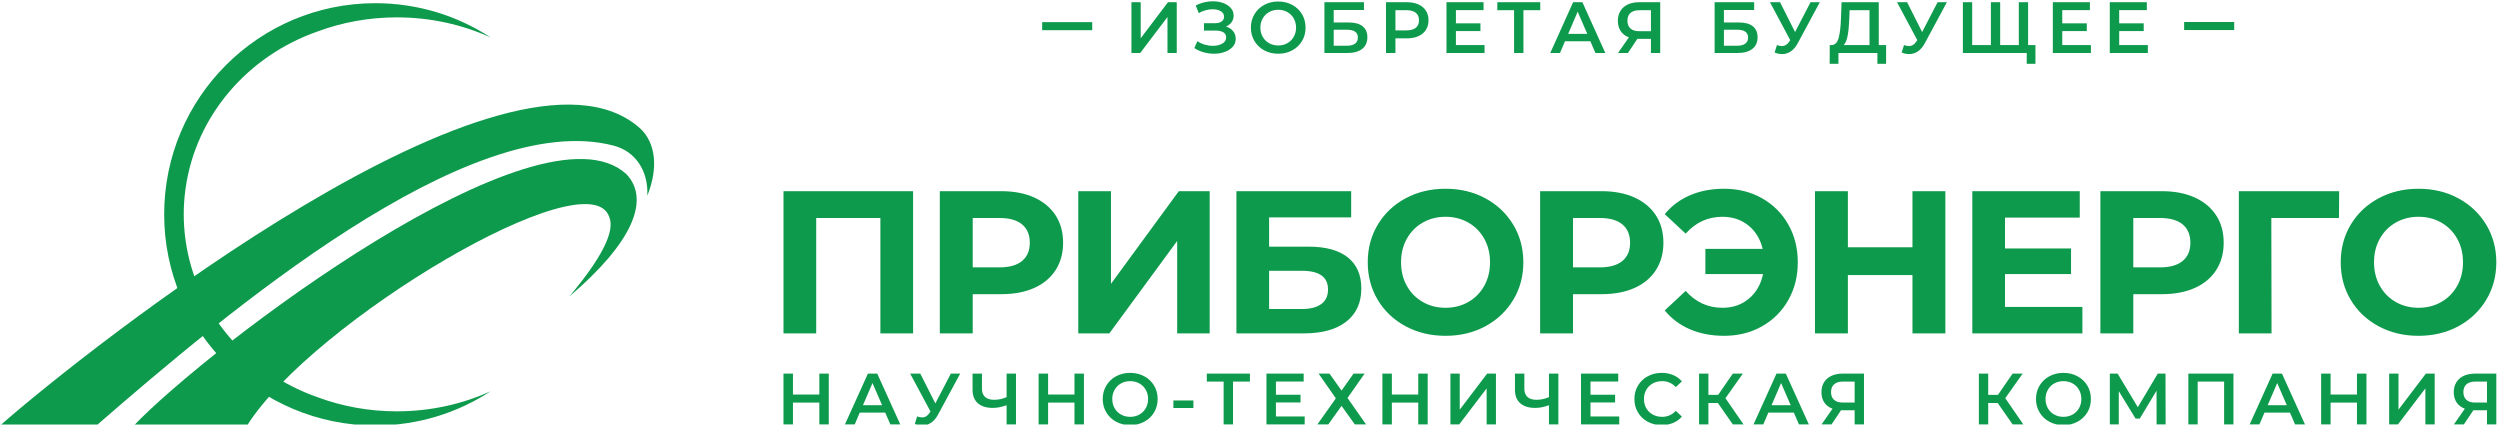 <?xml version="1.0" encoding="UTF-8" standalone="no"?>
<!DOCTYPE svg PUBLIC "-//W3C//DTD SVG 1.1//EN" "http://www.w3.org/Graphics/SVG/1.1/DTD/svg11.dtd">
<svg width="100%" height="100%" viewBox="0 0 530 90" version="1.1" xmlns="http://www.w3.org/2000/svg" xmlns:xlink="http://www.w3.org/1999/xlink" xml:space="preserve" xmlns:serif="http://www.serif.com/" style="fill-rule:evenodd;clip-rule:evenodd;stroke-linejoin:round;stroke-miterlimit:2;">
    <g transform="matrix(2.667,0,0,2.667,-151.179,-2079.09)">
        <path d="M86.52,779.815C89.903,779.815 93.052,780.816 95.688,782.539C93.438,781.517 90.907,780.942 88.23,780.942C86.001,780.942 83.873,781.341 81.924,782.065C76.378,784.006 72.254,788.758 71.441,794.513C71.436,794.551 71.43,794.588 71.425,794.626L71.421,794.65C71.248,795.942 71.247,797.258 71.421,798.551L71.425,798.575C71.43,798.612 71.436,798.65 71.441,798.688C72.253,804.44 76.375,809.191 81.917,811.133C83.868,811.858 85.999,812.258 88.23,812.258C90.906,812.258 93.437,811.684 95.687,810.662C93.052,812.384 89.903,813.385 86.52,813.385C77.25,813.385 69.735,805.87 69.735,796.6C69.735,787.33 77.25,779.815 86.52,779.815" style="fill:#0e9a4c;"/>
    </g>
    <g transform="matrix(2.667,0,0,2.667,-151.179,-2059.64)">
        <path d="M67.326,806.093L76.323,806.093C81.541,797.833 103.573,784.685 105.121,789.536C105.578,790.663 104.521,792.761 101.95,795.828C106.875,791.643 108.428,788.178 106.48,786.114C99.631,779.817 73.24,799.904 67.326,806.093" style="fill:#0e9a4c;"/>
    </g>
    <g transform="matrix(2.667,0,0,2.667,-151.179,-2077.09)">
        <path d="M56.692,812.635L64.351,812.635C74.535,803.794 93.952,787.357 105.473,790.391C107.157,790.826 108.235,792.353 108.141,794.368C109.033,792.134 108.803,790.18 107.587,789.032C97.359,779.817 63.481,806.665 56.692,812.635" style="fill:#0e9a4c;"/>
    </g>
    <g transform="matrix(2.667,0,0,2.667,-151.179,-2156.19)">
        <path d="M146.622,808.647L147.36,808.647L147.36,811.513L149.528,808.647L150.226,808.647L150.226,812.684L149.488,812.684L149.488,809.824L147.32,812.684L146.622,812.684L146.622,808.647ZM154.141,810.579C154.383,810.656 154.572,810.78 154.708,810.951C154.845,811.122 154.913,811.323 154.913,811.554C154.913,811.796 154.834,812.006 154.677,812.185C154.519,812.364 154.309,812.502 154.045,812.597C153.782,812.694 153.495,812.741 153.183,812.741C152.914,812.741 152.644,812.704 152.373,812.629C152.102,812.554 151.851,812.441 151.621,812.292L151.863,811.744C152.04,811.863 152.235,811.954 152.451,812.018C152.666,812.081 152.879,812.113 153.091,812.113C153.395,812.113 153.647,812.053 153.849,811.934C154.051,811.815 154.152,811.652 154.152,811.444C154.152,811.267 154.079,811.133 153.933,811.041C153.787,810.949 153.585,810.902 153.327,810.902L152.387,810.902L152.387,810.314L153.27,810.314C153.493,810.314 153.668,810.268 153.795,810.176C153.922,810.083 153.985,809.959 153.985,809.8C153.985,809.612 153.899,809.466 153.728,809.362C153.557,809.259 153.339,809.207 153.074,809.207C152.893,809.207 152.707,809.233 152.514,809.285C152.322,809.337 152.142,809.412 151.972,809.512L151.736,808.907C151.943,808.795 152.164,808.712 152.396,808.656C152.629,808.6 152.861,808.572 153.091,808.572C153.391,808.572 153.667,808.619 153.918,808.711C154.17,808.803 154.371,808.935 154.521,809.106C154.671,809.277 154.746,809.478 154.746,809.708C154.746,809.908 154.692,810.083 154.585,810.233C154.477,810.383 154.329,810.498 154.141,810.579ZM158.291,812.741C157.88,812.741 157.509,812.652 157.178,812.473C156.848,812.295 156.588,812.047 156.4,811.729C156.212,811.412 156.117,811.058 156.117,810.666C156.117,810.274 156.212,809.919 156.4,809.602C156.588,809.285 156.848,809.037 157.178,808.858C157.509,808.679 157.88,808.59 158.291,808.59C158.703,808.59 159.073,808.679 159.404,808.858C159.735,809.037 159.994,809.283 160.183,809.599C160.371,809.914 160.465,810.27 160.465,810.666C160.465,811.062 160.371,811.417 160.183,811.732C159.994,812.048 159.735,812.295 159.404,812.473C159.073,812.652 158.703,812.741 158.291,812.741ZM158.291,812.084C158.56,812.084 158.803,812.024 159.018,811.902C159.233,811.782 159.402,811.612 159.525,811.395C159.648,811.178 159.71,810.935 159.71,810.666C159.71,810.397 159.648,810.154 159.525,809.936C159.402,809.719 159.233,809.55 159.018,809.429C158.803,809.308 158.56,809.247 158.291,809.247C158.022,809.247 157.78,809.308 157.565,809.429C157.349,809.55 157.18,809.719 157.058,809.936C156.934,810.154 156.873,810.397 156.873,810.666C156.873,810.935 156.934,811.178 157.058,811.395C157.18,811.612 157.349,811.782 157.565,811.902C157.78,812.024 158.022,812.084 158.291,812.084ZM161.963,808.647L165.106,808.647L165.106,809.264L162.702,809.264L162.702,810.256L163.895,810.256C164.379,810.256 164.748,810.357 165,810.559C165.251,810.761 165.377,811.052 165.377,811.433C165.377,811.832 165.239,812.141 164.962,812.358C164.685,812.575 164.291,812.684 163.78,812.684L161.963,812.684L161.963,808.647ZM163.74,812.107C164.028,812.107 164.247,812.051 164.397,811.94C164.547,811.829 164.622,811.667 164.622,811.456C164.622,811.041 164.328,810.833 163.74,810.833L162.702,810.833L162.702,812.107L163.74,812.107ZM168.519,808.647C168.869,808.647 169.173,808.705 169.433,808.82C169.692,808.936 169.891,809.101 170.03,809.316C170.168,809.532 170.237,809.787 170.237,810.083C170.237,810.376 170.168,810.63 170.03,810.847C169.891,811.064 169.692,811.231 169.433,811.346C169.173,811.461 168.869,811.519 168.519,811.519L167.608,811.519L167.608,812.684L166.858,812.684L166.858,808.647L168.519,808.647ZM168.485,810.885C168.811,810.885 169.059,810.815 169.228,810.677C169.397,810.539 169.482,810.341 169.482,810.083C169.482,809.826 169.397,809.627 169.228,809.489C169.059,809.351 168.811,809.282 168.485,809.282L167.608,809.282L167.608,810.885L168.485,810.885ZM174.693,812.055L174.693,812.684L171.666,812.684L171.666,808.647L174.613,808.647L174.613,809.276L172.416,809.276L172.416,810.325L174.365,810.325L174.365,810.942L172.416,810.942L172.416,812.055L174.693,812.055ZM179.121,809.282L177.783,809.282L177.783,812.684L177.039,812.684L177.039,809.282L175.707,809.282L175.707,808.647L179.121,808.647L179.121,809.282ZM183.104,811.75L181.086,811.75L180.689,812.684L179.915,812.684L181.732,808.647L182.47,808.647L184.293,812.684L183.508,812.684L183.104,811.75ZM182.857,811.162L182.095,809.397L181.34,811.162L182.857,811.162ZM188.656,808.647L188.656,812.684L187.918,812.684L187.918,811.56L186.84,811.56L186.09,812.684L185.3,812.684L186.165,811.439C185.885,811.335 185.668,811.17 185.516,810.945C185.365,810.721 185.289,810.449 185.289,810.129C185.289,809.822 185.358,809.556 185.496,809.334C185.635,809.11 185.831,808.94 186.085,808.823C186.338,808.706 186.636,808.647 186.978,808.647L188.656,808.647ZM187.002,809.282C186.694,809.282 186.458,809.353 186.295,809.495C186.132,809.637 186.05,809.845 186.05,810.118C186.05,810.383 186.129,810.588 186.286,810.732C186.444,810.876 186.673,810.949 186.973,810.949L187.918,810.949L187.918,809.282L187.002,809.282ZM192.981,808.647L196.124,808.647L196.124,809.264L193.72,809.264L193.72,810.256L194.913,810.256C195.398,810.256 195.766,810.357 196.018,810.559C196.269,810.761 196.395,811.052 196.395,811.433C196.395,811.832 196.257,812.141 195.98,812.358C195.703,812.575 195.309,812.684 194.798,812.684L192.981,812.684L192.981,808.647ZM194.757,812.107C195.046,812.107 195.265,812.051 195.415,811.94C195.565,811.829 195.64,811.667 195.64,811.456C195.64,811.041 195.346,810.833 194.757,810.833L193.72,810.833L193.72,812.107L194.757,812.107ZM201.342,808.647L199.589,811.905C199.435,812.194 199.252,812.41 199.038,812.554C198.825,812.698 198.593,812.77 198.343,812.77C198.143,812.77 197.946,812.728 197.749,812.643L197.934,812.055C198.092,812.105 198.222,812.13 198.326,812.13C198.568,812.13 198.768,812.005 198.926,811.756L198.989,811.658L197.38,808.647L198.182,808.647L199.375,811.017L200.604,808.647L201.342,808.647ZM206.611,812.05L206.611,813.543L205.919,813.543L205.919,812.684L202.823,812.684L202.823,813.543L202.125,813.543L202.131,812.05L202.304,812.05C202.557,812.038 202.735,811.851 202.837,811.488C202.939,811.124 203.001,810.604 203.024,809.927L203.07,808.647L206.029,808.647L206.029,812.05L206.611,812.05ZM203.682,809.997C203.663,810.519 203.62,810.955 203.555,811.303C203.49,811.651 203.386,811.9 203.243,812.05L205.291,812.05L205.291,809.282L203.711,809.282L203.682,809.997ZM211.443,808.647L209.689,811.905C209.536,812.194 209.352,812.41 209.139,812.554C208.925,812.698 208.694,812.77 208.444,812.77C208.244,812.77 208.046,812.728 207.85,812.643L208.034,812.055C208.192,812.105 208.323,812.13 208.427,812.13C208.669,812.13 208.868,812.005 209.026,811.756L209.09,811.658L207.481,808.647L208.282,808.647L209.476,811.017L210.704,808.647L211.443,808.647ZM217.899,808.647L217.899,812.684L212.715,812.684L212.715,808.647L213.454,808.647L213.454,812.05L214.941,812.05L214.941,808.647L215.679,808.647L215.679,812.05L217.161,812.05L217.161,808.647L217.899,808.647ZM218.482,812.05L218.482,813.543L217.79,813.543L217.79,812.684L217.144,812.684L217.144,812.05L218.482,812.05ZM222.892,812.055L222.892,812.684L219.865,812.684L219.865,808.647L222.812,808.647L222.812,809.276L220.614,809.276L220.614,810.325L222.564,810.325L222.564,810.942L220.614,810.942L220.614,812.055L222.892,812.055ZM227.418,812.055L227.418,812.684L224.391,812.684L224.391,808.647L227.337,808.647L227.337,809.276L225.14,809.276L225.14,810.325L227.089,810.325L227.089,810.942L225.14,810.942L225.14,812.055L227.418,812.055Z" style="fill:#0e9a4c;fill-rule:nonzero;"/>
    </g>
    <g transform="matrix(0,-2.667,-2.667,0,2390.37,383.286)">
        <rect x="141.314" y="809.456" width="0.64" height="3.979" style="fill:#0e9a4c;"/>
    </g>
    <g transform="matrix(0,-2.667,-2.667,0,2632.47,625.387)">
        <rect x="232.102" y="809.456" width="0.64" height="3.98" style="fill:#0e9a4c;"/>
    </g>
    <g transform="matrix(2.667,0,0,2.667,-151.179,-2058.77)">
        <path d="M129.267,787.139L129.267,798.443L126.667,798.443L126.667,789.271L121.565,789.271L121.565,798.443L118.965,798.443L118.965,787.139L129.267,787.139ZM136.283,787.139C137.285,787.139 138.154,787.307 138.891,787.64C139.628,787.974 140.196,788.448 140.595,789.061C140.993,789.675 141.192,790.401 141.192,791.241C141.192,792.07 140.993,792.794 140.595,793.413C140.196,794.032 139.628,794.505 138.891,794.834C138.154,795.162 137.285,795.326 136.283,795.326L134.007,795.326L134.007,798.443L131.391,798.443L131.391,787.139L136.283,787.139ZM136.138,793.195C136.924,793.195 137.521,793.025 137.93,792.686C138.339,792.347 138.544,791.865 138.544,791.241C138.544,790.606 138.339,790.119 137.93,789.78C137.521,789.441 136.924,789.271 136.138,789.271L134.007,789.271L134.007,793.195L136.138,793.195ZM142.396,787.139L144.996,787.139L144.996,794.503L150.389,787.139L152.843,787.139L152.843,798.443L150.259,798.443L150.259,791.096L144.866,798.443L142.396,798.443L142.396,787.139ZM154.967,787.139L164.09,787.139L164.09,789.223L157.567,789.223L157.567,791.548L160.699,791.548C162.066,791.548 163.108,791.833 163.824,792.403C164.54,792.974 164.897,793.798 164.897,794.874C164.897,796.004 164.499,796.881 163.703,797.506C162.906,798.131 161.781,798.443 160.328,798.443L154.967,798.443L154.967,787.139ZM160.183,796.505C160.85,796.505 161.362,796.373 161.716,796.109C162.072,795.845 162.25,795.461 162.25,794.954C162.25,793.964 161.561,793.469 160.183,793.469L157.567,793.469L157.567,796.505L160.183,796.505ZM171.591,798.636C170.418,798.636 169.36,798.383 168.418,797.878C167.476,797.371 166.739,796.675 166.206,795.786C165.673,794.898 165.407,793.9 165.407,792.791C165.407,791.682 165.673,790.684 166.206,789.796C166.739,788.908 167.476,788.211 168.418,787.705C169.36,787.199 170.418,786.946 171.591,786.946C172.765,786.946 173.82,787.199 174.756,787.705C175.693,788.211 176.43,788.908 176.968,789.796C177.507,790.684 177.775,791.682 177.775,792.791C177.775,793.9 177.507,794.898 176.968,795.786C176.43,796.675 175.693,797.371 174.756,797.878C173.82,798.383 172.765,798.636 171.591,798.636ZM171.591,796.408C172.259,796.408 172.861,796.255 173.4,795.948C173.938,795.641 174.361,795.213 174.667,794.664C174.974,794.115 175.127,793.491 175.127,792.791C175.127,792.091 174.974,791.467 174.667,790.918C174.361,790.369 173.938,789.941 173.4,789.635C172.861,789.327 172.259,789.174 171.591,789.174C170.924,789.174 170.321,789.327 169.783,789.635C169.244,789.941 168.822,790.369 168.515,790.918C168.208,791.467 168.055,792.091 168.055,792.791C168.055,793.491 168.208,794.115 168.515,794.664C168.822,795.213 169.244,795.641 169.783,795.948C170.321,796.255 170.924,796.408 171.591,796.408ZM184.001,787.139C185.002,787.139 185.871,787.307 186.609,787.64C187.346,787.974 187.914,788.448 188.312,789.061C188.711,789.675 188.91,790.401 188.91,791.241C188.91,792.07 188.711,792.794 188.312,793.413C187.914,794.032 187.346,794.505 186.609,794.834C185.871,795.162 185.002,795.326 184.001,795.326L181.724,795.326L181.724,798.443L179.109,798.443L179.109,787.139L184.001,787.139ZM183.856,793.195C184.642,793.195 185.239,793.025 185.648,792.686C186.057,792.347 186.261,791.865 186.261,791.241C186.261,790.606 186.057,790.119 185.648,789.78C185.239,789.441 184.642,789.271 183.856,789.271L181.724,789.271L181.724,793.195L183.856,793.195Z" style="fill:#0e9a4c;fill-rule:nonzero;"/>
    </g>
    <g transform="matrix(2.667,0,0,2.667,-151.179,-2058.77)">
        <path d="M193.73,786.946C194.85,786.946 195.854,787.196 196.741,787.697C197.629,788.197 198.327,788.891 198.833,789.78C199.339,790.668 199.592,791.672 199.592,792.791C199.592,793.911 199.339,794.915 198.833,795.803C198.327,796.691 197.629,797.385 196.741,797.885C195.854,798.386 194.85,798.636 193.73,798.636C192.729,798.636 191.828,798.464 191.026,798.12C190.223,797.775 189.554,797.275 189.015,796.618L190.678,795.068C191.475,795.961 192.449,796.408 193.601,796.408C194.43,796.408 195.132,796.166 195.708,795.681C196.284,795.197 196.658,794.546 196.83,793.728L192.245,793.728L192.245,791.726L196.798,791.726C196.615,790.95 196.239,790.331 195.668,789.868C195.098,789.406 194.409,789.174 193.601,789.174C192.449,789.174 191.475,789.621 190.678,790.514L189.015,788.964C189.554,788.308 190.223,787.807 191.026,787.463C191.828,787.118 192.729,786.946 193.73,786.946ZM211.323,787.139L211.323,798.443L208.707,798.443L208.707,793.808L203.573,793.808L203.573,798.443L200.957,798.443L200.957,787.139L203.573,787.139L203.573,791.596L208.707,791.596L208.707,787.139L211.323,787.139ZM222.215,796.343L222.215,798.443L213.464,798.443L213.464,787.139L222.005,787.139L222.005,789.238L216.063,789.238L216.063,791.693L221.311,791.693L221.311,793.728L216.063,793.728L216.063,796.343L222.215,796.343ZM228.538,787.139C229.539,787.139 230.408,787.307 231.145,787.64C231.883,787.974 232.451,788.448 232.849,789.061C233.247,789.675 233.446,790.401 233.446,791.241C233.446,792.07 233.247,792.794 232.849,793.413C232.451,794.032 231.883,794.505 231.145,794.834C230.408,795.162 229.539,795.326 228.538,795.326L226.261,795.326L226.261,798.443L223.645,798.443L223.645,787.139L228.538,787.139ZM228.392,793.195C229.178,793.195 229.775,793.025 230.185,792.686C230.594,792.347 230.798,791.865 230.798,791.241C230.798,790.606 230.594,790.119 230.185,789.78C229.775,789.441 229.178,789.271 228.392,789.271L226.261,789.271L226.261,793.195L228.392,793.195ZM242.61,789.271L237.233,789.271L237.25,798.443L234.65,798.443L234.65,787.139L242.626,787.139L242.61,789.271ZM248.933,798.636C247.759,798.636 246.702,798.383 245.76,797.878C244.818,797.371 244.081,796.675 243.548,795.786C243.015,794.898 242.749,793.9 242.749,792.791C242.749,791.682 243.015,790.684 243.548,789.796C244.081,788.908 244.818,788.211 245.76,787.705C246.702,787.199 247.759,786.946 248.933,786.946C250.106,786.946 251.161,787.199 252.098,787.705C253.034,788.211 253.772,788.908 254.31,789.796C254.848,790.684 255.117,791.682 255.117,792.791C255.117,793.9 254.848,794.898 254.31,795.786C253.772,796.675 253.034,797.371 252.098,797.878C251.161,798.383 250.106,798.636 248.933,798.636ZM248.933,796.408C249.6,796.408 250.203,796.255 250.741,795.948C251.28,795.641 251.702,795.213 252.009,794.664C252.316,794.115 252.469,793.491 252.469,792.791C252.469,792.091 252.316,791.467 252.009,790.918C251.702,790.369 251.28,789.941 250.741,789.635C250.203,789.327 249.6,789.174 248.933,789.174C248.266,789.174 247.663,789.327 247.124,789.635C246.586,789.941 246.164,790.369 245.857,790.918C245.55,791.467 245.396,792.091 245.396,792.791C245.396,793.491 245.55,794.115 245.857,794.664C246.164,795.213 246.586,795.641 247.124,795.948C247.663,796.255 248.266,796.408 248.933,796.408" style="fill:#0e9a4c;fill-rule:nonzero;"/>
    </g>
    <g transform="matrix(2.667,0,0,2.667,-151.179,-2000.72)">
        <path d="M122.566,779.874L122.566,783.91L121.813,783.91L121.813,782.181L119.717,782.181L119.717,783.91L118.964,783.91L118.964,779.874L119.717,779.874L119.717,781.54L121.813,781.54L121.813,779.874L122.566,779.874ZM127.053,782.976L125.026,782.976L124.627,783.91L123.851,783.91L125.675,779.874L126.416,779.874L128.246,783.91L127.459,783.91L127.053,782.976ZM126.804,782.388L126.04,780.624L125.281,782.388L126.804,782.388ZM133.011,779.874L131.251,783.132C131.096,783.42 130.912,783.636 130.698,783.781C130.483,783.925 130.251,783.997 129.999,783.997C129.799,783.997 129.6,783.955 129.403,783.87L129.589,783.282C129.747,783.332 129.878,783.357 129.982,783.357C130.225,783.357 130.426,783.232 130.584,782.982L130.648,782.884L129.033,779.874L129.838,779.874L131.036,782.244L132.269,779.874L133.011,779.874ZM137.445,779.874L137.445,783.91L136.699,783.91L136.699,782.388C136.316,782.53 135.953,782.601 135.61,782.601C135.092,782.601 134.694,782.477 134.414,782.23C134.134,781.981 133.994,781.625 133.994,781.16L133.994,779.874L134.741,779.874L134.741,781.079C134.741,781.364 134.824,781.581 134.99,781.731C135.156,781.881 135.393,781.956 135.702,781.956C136.054,781.956 136.386,781.884 136.699,781.742L136.699,779.874L137.445,779.874ZM142.847,779.874L142.847,783.91L142.094,783.91L142.094,782.181L139.998,782.181L139.998,783.91L139.245,783.91L139.245,779.874L139.998,779.874L139.998,781.54L142.094,781.54L142.094,779.874L142.847,779.874ZM146.523,783.968C146.11,783.968 145.738,783.879 145.406,783.7C145.074,783.521 144.813,783.273 144.624,782.956C144.435,782.639 144.34,782.284 144.34,781.892C144.34,781.5 144.435,781.145 144.624,780.828C144.813,780.511 145.074,780.263 145.406,780.084C145.738,779.905 146.11,779.816 146.523,779.816C146.937,779.816 147.309,779.905 147.641,780.084C147.973,780.263 148.233,780.51 148.423,780.825C148.612,781.141 148.707,781.496 148.707,781.892C148.707,782.288 148.612,782.644 148.423,782.959C148.233,783.274 147.973,783.521 147.641,783.7C147.309,783.879 146.937,783.968 146.523,783.968ZM146.523,783.311C146.794,783.311 147.037,783.25 147.253,783.129C147.469,783.008 147.639,782.839 147.762,782.622C147.886,782.405 147.948,782.161 147.948,781.892C147.948,781.623 147.886,781.38 147.762,781.163C147.639,780.946 147.469,780.776 147.253,780.655C147.037,780.534 146.794,780.474 146.523,780.474C146.253,780.474 146.01,780.534 145.794,780.655C145.577,780.776 145.408,780.946 145.284,781.163C145.16,781.38 145.099,781.623 145.099,781.892C145.099,782.161 145.16,782.405 145.284,782.622C145.408,782.839 145.577,783.008 145.794,783.129C146.01,783.25 146.253,783.311 146.523,783.311ZM149.956,782.007L151.549,782.007L151.549,782.607L149.956,782.607L149.956,782.007ZM156.041,780.508L154.698,780.508L154.698,783.91L153.951,783.91L153.951,780.508L152.613,780.508L152.613,779.874L156.041,779.874L156.041,780.508ZM160.395,783.282L160.395,783.91L157.355,783.91L157.355,779.874L160.314,779.874L160.314,780.503L158.108,780.503L158.108,781.552L160.065,781.552L160.065,782.169L158.108,782.169L158.108,783.282L160.395,783.282ZM162.368,779.874L163.324,781.223L164.279,779.874L165.159,779.874L163.799,781.811L165.27,783.91L164.378,783.91L163.324,782.44L162.275,783.91L161.407,783.91L162.872,781.84L161.5,779.874L162.368,779.874ZM170.173,779.874L170.173,783.91L169.421,783.91L169.421,782.181L167.324,782.181L167.324,783.91L166.571,783.91L166.571,779.874L167.324,779.874L167.324,781.54L169.421,781.54L169.421,779.874L170.173,779.874ZM171.979,779.874L172.72,779.874L172.72,782.74L174.898,779.874L175.598,779.874L175.598,783.91L174.857,783.91L174.857,781.05L172.68,783.91L171.979,783.91L171.979,779.874ZM180.56,779.874L180.56,783.91L179.813,783.91L179.813,782.388C179.431,782.53 179.068,782.601 178.725,782.601C178.207,782.601 177.809,782.477 177.529,782.23C177.249,781.981 177.109,781.625 177.109,781.16L177.109,779.874L177.856,779.874L177.856,781.079C177.856,781.364 177.939,781.581 178.105,781.731C178.271,781.881 178.508,781.956 178.817,781.956C179.169,781.956 179.5,781.884 179.813,781.742L179.813,779.874L180.56,779.874ZM185.4,783.282L185.4,783.91L182.36,783.91L182.36,779.874L185.319,779.874L185.319,780.503L183.113,780.503L183.113,781.552L185.07,781.552L185.07,782.169L183.113,782.169L183.113,783.282L185.4,783.282ZM188.769,783.968C188.36,783.968 187.991,783.879 187.66,783.7C187.33,783.521 187.072,783.274 186.885,782.959C186.697,782.644 186.604,782.288 186.604,781.892C186.604,781.496 186.698,781.141 186.887,780.825C187.077,780.51 187.336,780.263 187.666,780.084C187.997,779.905 188.366,779.816 188.775,779.816C189.107,779.816 189.41,779.874 189.684,779.989C189.958,780.105 190.19,780.272 190.379,780.491L189.893,780.946C189.599,780.631 189.238,780.474 188.81,780.474C188.532,780.474 188.283,780.534 188.063,780.655C187.843,780.776 187.671,780.945 187.547,781.16C187.424,781.375 187.362,781.619 187.362,781.892C187.362,782.165 187.424,782.409 187.547,782.624C187.671,782.84 187.843,783.008 188.063,783.129C188.283,783.25 188.532,783.311 188.81,783.311C189.238,783.311 189.599,783.151 189.893,782.832L190.379,783.293C190.19,783.512 189.958,783.68 189.681,783.795C189.405,783.91 189.101,783.968 188.769,783.968ZM193.239,782.209L192.486,782.209L192.486,783.91L191.744,783.91L191.744,779.874L192.486,779.874L192.486,781.564L193.262,781.564L194.426,779.874L195.225,779.874L193.841,781.829L195.277,783.91L194.426,783.91L193.239,782.209ZM199.278,782.976L197.25,782.976L196.851,783.91L196.075,783.91L197.899,779.874L198.64,779.874L200.47,783.91L199.683,783.91L199.278,782.976ZM199.028,782.388L198.264,780.624L197.505,782.388L199.028,782.388ZM204.853,779.874L204.853,783.91L204.111,783.91L204.111,782.786L203.029,782.786L202.276,783.91L201.483,783.91L202.351,782.665C202.069,782.561 201.852,782.397 201.699,782.172C201.547,781.947 201.471,781.675 201.471,781.356C201.471,781.049 201.54,780.783 201.679,780.56C201.819,780.337 202.016,780.167 202.27,780.05C202.525,779.933 202.824,779.874 203.168,779.874L204.853,779.874ZM203.191,780.508C202.882,780.508 202.645,780.579 202.481,780.722C202.317,780.864 202.235,781.071 202.235,781.344C202.235,781.61 202.315,781.814 202.473,781.958C202.631,782.103 202.861,782.175 203.162,782.175L204.111,782.175L204.111,780.508L203.191,780.508ZM215.48,782.209L214.728,782.209L214.728,783.91L213.986,783.91L213.986,779.874L214.728,779.874L214.728,781.564L215.503,781.564L216.667,779.874L217.466,779.874L216.083,781.829L217.518,783.91L216.667,783.91L215.48,782.209ZM220.708,783.968C220.295,783.968 219.923,783.879 219.59,783.7C219.258,783.521 218.998,783.273 218.809,782.956C218.619,782.639 218.525,782.284 218.525,781.892C218.525,781.5 218.619,781.145 218.809,780.828C218.998,780.511 219.258,780.263 219.59,780.084C219.923,779.905 220.295,779.816 220.708,779.816C221.121,779.816 221.493,779.905 221.826,780.084C222.158,780.263 222.418,780.51 222.608,780.825C222.797,781.141 222.891,781.496 222.891,781.892C222.891,782.288 222.797,782.644 222.608,782.959C222.418,783.274 222.158,783.521 221.826,783.7C221.493,783.879 221.121,783.968 220.708,783.968ZM220.708,783.311C220.979,783.311 221.221,783.25 221.438,783.129C221.654,783.008 221.824,782.839 221.947,782.622C222.071,782.405 222.133,782.161 222.133,781.892C222.133,781.623 222.071,781.38 221.947,781.163C221.824,780.946 221.654,780.776 221.438,780.655C221.221,780.534 220.979,780.474 220.708,780.474C220.438,780.474 220.195,780.534 219.978,780.655C219.762,780.776 219.592,780.946 219.469,781.163C219.345,781.38 219.284,781.623 219.284,781.892C219.284,782.161 219.345,782.405 219.469,782.622C219.592,782.839 219.762,783.008 219.978,783.129C220.195,783.25 220.438,783.311 220.708,783.311ZM228.113,783.91L228.108,781.235L226.776,783.449L226.44,783.449L225.108,781.269L225.108,783.91L224.396,783.91L224.396,779.874L225.015,779.874L226.62,782.544L228.206,779.874L228.82,779.874L228.832,783.91L228.113,783.91ZM234.222,779.874L234.222,783.91L233.48,783.91L233.48,780.508L231.379,780.508L231.379,783.91L230.637,783.91L230.637,779.874L234.222,779.874ZM238.715,782.976L236.688,782.976L236.288,783.91L235.512,783.91L237.336,779.874L238.077,779.874L239.907,783.91L239.12,783.91L238.715,782.976ZM238.465,782.388L237.701,780.624L236.942,782.388L238.465,782.388ZM244.794,779.874L244.794,783.91L244.041,783.91L244.041,782.181L241.945,782.181L241.945,783.91L241.192,783.91L241.192,779.874L241.945,779.874L241.945,781.54L244.041,781.54L244.041,779.874L244.794,779.874ZM246.599,779.874L247.341,779.874L247.341,782.74L249.518,779.874L250.219,779.874L250.219,783.91L249.478,783.91L249.478,781.05L247.3,783.91L246.599,783.91L246.599,779.874ZM255.117,779.874L255.117,783.91L254.376,783.91L254.376,782.786L253.293,782.786L252.54,783.91L251.747,783.91L252.615,782.665C252.334,782.561 252.116,782.397 251.964,782.172C251.811,781.947 251.735,781.675 251.735,781.356C251.735,781.049 251.804,780.783 251.944,780.56C252.083,780.337 252.279,780.167 252.534,780.05C252.789,779.933 253.089,779.874 253.432,779.874L255.117,779.874ZM253.455,780.508C253.146,780.508 252.91,780.579 252.745,780.722C252.581,780.864 252.499,781.071 252.499,781.344C252.499,781.61 252.579,781.814 252.737,781.958C252.895,782.103 253.125,782.175 253.426,782.175L254.376,782.175L254.376,780.508L253.455,780.508Z" style="fill:#0e9a4c;fill-rule:nonzero;"/>
    </g>
</svg>
